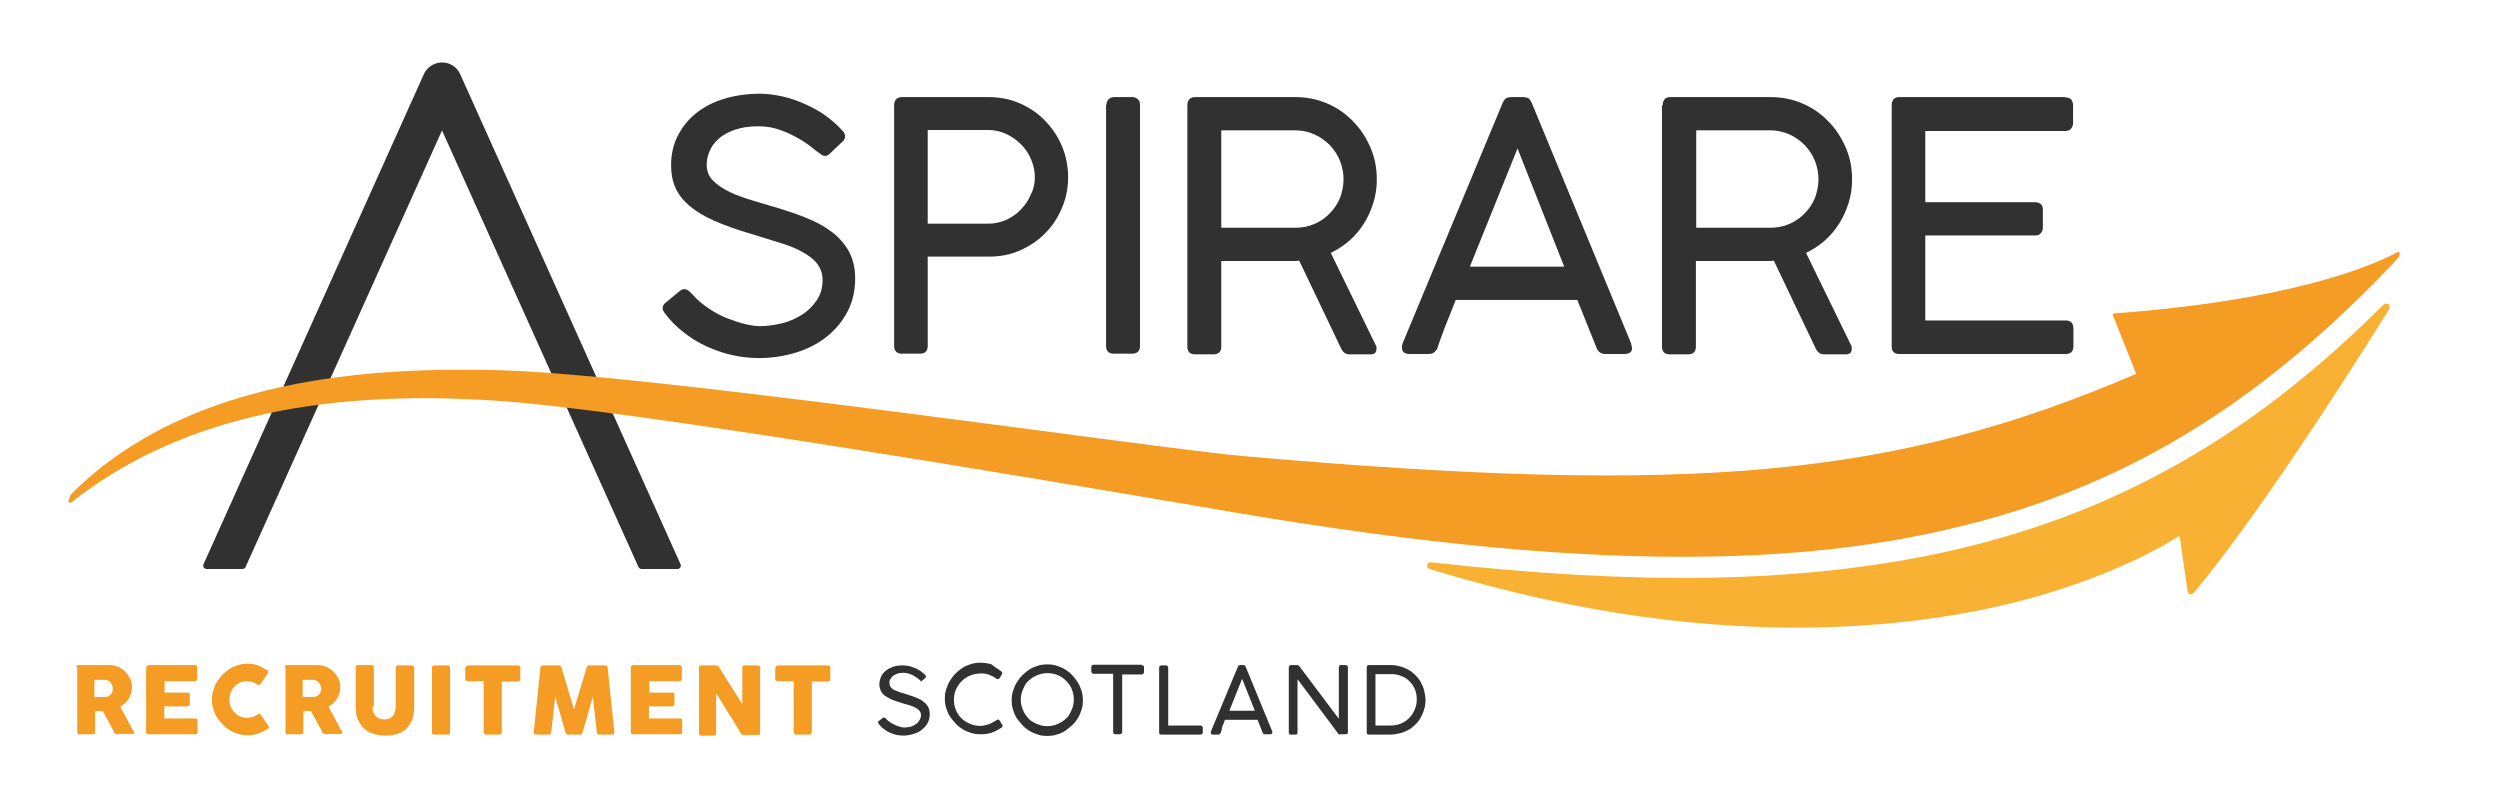 <?xml version="1.0" encoding="utf-8"?>
<!-- Generator: Adobe Illustrator 24.1.2, SVG Export Plug-In . SVG Version: 6.00 Build 0)  -->
<svg version="1.1" xmlns="http://www.w3.org/2000/svg" xmlns:xlink="http://www.w3.org/1999/xlink" x="0px" y="0px"
	 viewBox="0 0 744.3 241.6" style="enable-background:new 0 0 744.3 241.6;" xml:space="preserve">
<style type="text/css">
	.st0{display:none;}
	.st1{display:inline;}
	.st2{fill:none;stroke:#009540;stroke-width:0.25;}
	.st3{fill:#313131;}
	.st4{fill:#313131;stroke:#313131;stroke-width:2;stroke-linecap:round;stroke-linejoin:round;stroke-miterlimit:10;}
	.st5{fill:#F8B133;}
	.st6{fill:#F49C24;}
	.st7{fill:#6F6F6E;}
	.st8{fill:#FF9922;}
	.st9{fill:#575756;}
	.st10{fill:#FFFFFF;}
	.st11{fill:#FFBB33;}
	.st12{fill:#3C3C3B;}
	.st13{fill:#6F6F6E;stroke:#6F6F6E;stroke-width:2;stroke-linecap:round;stroke-linejoin:round;stroke-miterlimit:10;}
	.st14{fill:#F8B133;stroke:#F8B133;stroke-width:2;stroke-linecap:round;stroke-linejoin:round;}
	.st15{fill:#F49C24;stroke:#F49C24;stroke-linecap:round;stroke-linejoin:round;stroke-miterlimit:10;}
	.st16{fill:#F8B133;stroke:#F8B133;stroke-linecap:round;stroke-linejoin:round;stroke-miterlimit:10;}
	.st17{fill:none;stroke:#F49C24;stroke-miterlimit:10;}
</style>
<g id="Layer_1">
	<g id="guides" class="st0">
		<g class="st1">
			<g>
				<rect x="449.8" y="29" class="st2" width="263.9" height="263.9"/>
				<rect x="22.6" y="29" class="st2" width="427.2" height="427.2"/>
			</g>
			<g>
				<path class="st2" d="M22.6,456.2C22.6,220.2,213.9,29,449.8,29"/>
				<path class="st2" d="M449.8,29c145.7,0,263.9,118.1,263.9,263.9"/>
			</g>
		</g>
	</g>
	<g>
		<g>
			<g>
				<path class="st3" d="M244.1,45.7c-0.5-0.3-1.3-0.9-2.4-1.8s-2.4-1.8-4-2.7c-1.6-0.9-3.4-1.8-5.4-2.5c-2-0.7-4.1-1.1-6.4-1.1
					c-2.7,0-5,0.3-7,1c-2,0.7-3.6,1.5-4.8,2.6c-1.3,1.1-2.2,2.3-2.8,3.7s-0.9,2.7-0.9,4.1c0,1.9,0.6,3.5,1.9,4.8
					c1.3,1.3,3,2.4,5,3.4c2.1,1,4.5,1.8,7.1,2.6c2.7,0.8,5.4,1.6,8.1,2.4c2.8,0.9,5.5,1.8,8.1,2.9c2.7,1.1,5,2.4,7.1,4
					c2.1,1.6,3.8,3.5,5,5.7s1.9,4.9,1.9,8c0,3.6-0.7,6.9-2.2,9.8c-1.5,2.9-3.5,5.4-6.1,7.5c-2.6,2.1-5.6,3.7-9.1,4.8
					c-3.5,1.1-7.3,1.7-11.3,1.7c-2.7,0-5.3-0.3-8-0.9c-2.6-0.6-5.2-1.5-7.6-2.6c-2.4-1.1-4.7-2.5-6.8-4.2c-2.1-1.6-4-3.5-5.6-5.7
					c-0.4-0.5-0.7-1.1-0.6-1.6c0-0.5,0.3-1.1,0.9-1.5l4.1-3.4c0.6-0.5,1.2-0.7,1.7-0.6s1,0.4,1.5,0.9l0.7,0.7c1.4,1.6,3.1,3,4.9,4.2
					c1.8,1.2,3.7,2.2,5.5,2.9s3.6,1.3,5.3,1.7c1.7,0.4,3.1,0.6,4.3,0.6c2.1,0,4.2-0.3,6.4-0.8c2.2-0.5,4.2-1.4,6-2.5
					c1.8-1.1,3.3-2.6,4.5-4.3c1.2-1.7,1.8-3.8,1.8-6.1c0-2-0.6-3.6-1.7-5s-2.7-2.5-4.7-3.6s-4.2-1.9-6.9-2.7
					c-2.6-0.8-5.4-1.7-8.4-2.6c-4.1-1.2-7.7-2.5-10.6-3.8c-3-1.3-5.4-2.8-7.3-4.4c-1.9-1.6-3.3-3.4-4.2-5.4c-0.9-2-1.3-4.2-1.3-6.7
					c0-3.1,0.6-6,1.9-8.6c1.3-2.6,3-4.8,5.3-6.7c2.3-1.9,5.1-3.4,8.3-4.4c3.2-1,6.9-1.6,10.9-1.6c2.2,0,4.4,0.3,6.7,0.8
					s4.6,1.3,6.8,2.3c2.2,1,4.3,2.1,6.2,3.5c1.9,1.4,3.6,2.9,5,4.5c0.5,0.5,0.7,1.1,0.7,1.6s-0.2,1.1-0.8,1.6l-3.7,3.5
					c-0.5,0.5-1.1,0.8-1.7,0.7S244.6,46.1,244.1,45.7z"/>
				<path class="st3" d="M266.2,31.4c0-1.6,0.8-2.5,2.4-2.5h25.6c3.4,0,6.5,0.6,9.5,1.9c2.9,1.3,5.4,3,7.5,5.2
					c2.1,2.2,3.8,4.7,5,7.6c1.2,2.9,1.8,6,1.8,9.2c0,3.2-0.6,6.2-1.8,9c-1.2,2.9-2.8,5.4-4.9,7.5c-2.1,2.2-4.6,3.9-7.5,5.2
					c-2.9,1.3-6,1.9-9.3,1.9h-18.3v26.6c0,1.5-0.8,2.3-2.3,2.3h-5.4c-1.5,0-2.3-0.8-2.3-2.3V31.4z M308.1,52.8
					c0-1.8-0.4-3.6-1.1-5.3c-0.7-1.7-1.7-3.2-3-4.5c-1.3-1.3-2.7-2.3-4.4-3.1c-1.7-0.8-3.5-1.2-5.4-1.2h-18v27.9h18
					c1.9,0,3.6-0.4,5.3-1.1c1.7-0.8,3.2-1.8,4.4-3.1c1.3-1.3,2.3-2.8,3-4.5C307.7,56.4,308.1,54.6,308.1,52.8z"/>
				<path class="st3" d="M329.4,31.2c0-0.6,0.2-1.1,0.6-1.6c0.4-0.4,1-0.7,1.7-0.7h5.4c0.6,0,1.2,0.2,1.6,0.6c0.5,0.4,0.7,1,0.7,1.6
					v71.9c0,1.5-0.8,2.3-2.4,2.3h-5.4c-1.5,0-2.3-0.8-2.3-2.3V31.2z"/>
				<path class="st3" d="M353.5,31.4c0-1.6,0.8-2.5,2.3-2.5h29.7c3.4,0,6.6,0.6,9.6,1.9c3,1.3,5.5,3,7.7,5.3
					c2.2,2.2,3.9,4.8,5.2,7.8c1.3,3,1.9,6.1,1.9,9.5c0,2.4-0.3,4.7-1,6.9c-0.7,2.2-1.6,4.3-2.8,6.2c-1.2,1.9-2.6,3.6-4.3,5.1
					c-1.7,1.5-3.6,2.7-5.6,3.7l13.6,27.9v0.7c0,1.1-0.6,1.6-1.9,1.6h-6.2c-1.1,0-1.9-0.6-2.5-1.9l-12.4-26c-0.3,0-0.6,0.1-0.9,0.1
					s-0.8,0-1.4,0c-0.6,0-1.4,0-2.4,0c-1,0-2.3,0-3.9,0c-1.6,0-3.6,0-6,0s-5.2,0-8.6,0v25.5c0,1.5-0.8,2.3-2.4,2.3h-5.4
					c-1.5,0-2.3-0.8-2.3-2.3V31.4z M400,53.3c0-1.9-0.4-3.7-1.1-5.5s-1.8-3.3-3-4.6c-1.3-1.3-2.8-2.4-4.6-3.2s-3.7-1.2-5.7-1.2h-22
					v29h22.2c2,0,3.9-0.4,5.7-1.2s3.3-1.9,4.5-3.2c1.3-1.3,2.3-2.9,3-4.6C399.6,57.1,400,55.3,400,53.3z"/>
				<path class="st3" d="M428,103.5c-0.2,0.6-0.6,1-1,1.4c-0.4,0.3-1,0.5-1.7,0.5h-5.5c-1.6,0-2.4-0.6-2.4-1.8c0-0.2,0-0.4,0-0.6
					c0-0.2,0-0.3,0.1-0.4c0-0.1,0.1-0.3,0.1-0.4l29.7-71.4c0.1-0.2,0.2-0.4,0.3-0.6c0.1-0.2,0.2-0.4,0.4-0.6
					c0.2-0.2,0.4-0.4,0.7-0.5c0.3-0.1,0.8-0.2,1.3-0.2h3.4c0.5,0,0.9,0.1,1.3,0.2c0.3,0.1,0.6,0.3,0.7,0.5c0.2,0.2,0.3,0.4,0.4,0.6
					c0.1,0.2,0.2,0.4,0.3,0.6l29.5,71.4c0,0.2,0.1,0.3,0.1,0.5c0,0.2,0.1,0.3,0.1,0.5s0.1,0.3,0.1,0.4c0,1.2-0.8,1.8-2.4,1.8H478
					c-0.7,0-1.3-0.2-1.7-0.5c-0.4-0.3-0.8-0.8-1-1.4l-5.7-14.2h-36.2c-1.2,3.1-2.3,5.8-3.3,8.3C429.2,100.1,428.4,102.1,428,103.5z
					 M437.6,79.4h28.1l-13.9-35.2L437.6,79.4z"/>
				<path class="st3" d="M495,31.4c0-1.6,0.8-2.5,2.3-2.5h29.7c3.4,0,6.6,0.6,9.6,1.9c3,1.3,5.5,3,7.7,5.3c2.2,2.2,3.9,4.8,5.2,7.8
					c1.3,3,1.9,6.1,1.9,9.5c0,2.4-0.3,4.7-1,6.9c-0.7,2.2-1.6,4.3-2.8,6.2c-1.2,1.9-2.6,3.6-4.3,5.1c-1.7,1.5-3.6,2.7-5.6,3.7
					l13.6,27.9v0.7c0,1.1-0.6,1.6-1.9,1.6H543c-1.1,0-1.9-0.6-2.5-1.9l-12.4-26c-0.3,0-0.6,0.1-0.9,0.1s-0.8,0-1.4,0
					c-0.6,0-1.4,0-2.4,0c-1,0-2.3,0-3.9,0c-1.6,0-3.6,0-6,0c-2.4,0-5.2,0-8.6,0v25.5c0,1.5-0.8,2.3-2.4,2.3h-5.4
					c-1.5,0-2.3-0.8-2.3-2.3V31.4z M541.4,53.3c0-1.9-0.4-3.7-1.1-5.5s-1.8-3.3-3-4.6c-1.3-1.3-2.8-2.4-4.6-3.2s-3.7-1.2-5.7-1.2
					h-22v29h22.2c2,0,3.9-0.4,5.7-1.2s3.3-1.9,4.5-3.2c1.3-1.3,2.3-2.9,3-4.6C541,57.1,541.4,55.3,541.4,53.3z"/>
				<path class="st3" d="M614.8,29c1.6,0,2.4,0.8,2.4,2.5v5.1c0,0.7-0.2,1.2-0.6,1.7s-1,0.7-1.9,0.7h-41.5v21.2h32.7
					c0.6,0,1.1,0.2,1.6,0.5s0.7,1,0.7,1.8v5.3c0,0.6-0.2,1.2-0.6,1.6c-0.4,0.5-0.9,0.7-1.7,0.7h-32.7v25.3h41.7
					c1.6,0,2.4,0.8,2.4,2.4v5.3c0,1.5-0.8,2.3-2.3,2.3h-49.5c-1.5,0-2.3-0.7-2.3-2.2V31.3c0-1.6,0.8-2.4,2.3-2.4H614.8z"/>
			</g>
			<path class="st4" d="M72.2,168.4l59.4-132l59.4,132h10.7L136.1,22.5c-0.8-1.8-2.5-2.9-4.5-2.9c-1.9,0-3.7,1.1-4.5,2.9L61.5,168.4
				H72.2z"/>
			<g>
				<path class="st5" d="M711.1,90.6c-0.4-0.3-0.9-0.3-1.3,0l-0.4,0.3c-27.1,27-53.8,45.6-84.1,58.7c-33.2,14.3-71.1,21.6-116,22.4
					c-24.9,0.4-52.1-1.1-83.3-4.6c-0.5-0.1-1,0.3-1.1,0.8c-0.1,0.5,0.2,1,0.7,1.2c45.4,13.9,84,18,115.1,17.4
					c21-0.4,38.6-2.9,52.5-5.9c31.8-7,50.7-18.2,55.7-21.4l2.4,16.6c0.1,0.4,0.3,0.7,0.7,0.8c0.4,0.1,0.8,0,1-0.3
					c0.2-0.2,18.7-21.1,58.4-84.7C711.5,91.5,711.4,90.9,711.1,90.6z"/>
				<path class="st6" d="M714.3,75.1c-0.3-0.2-0.4-0.1-1,0.2c-7.9,4.2-32,14.2-83.8,18c-0.2,0-0.3,0.1-0.4,0.2
					c-0.1,0.1-0.1,0.3,0,0.5l6.9,17.3c-71.8,30.8-131.5,36.3-265.7,24.5c-10-0.9-34.2-4.1-62.2-7.8c-54.9-7.2-130.2-17.1-159.8-17.8
					c-37.8-0.9-92.1,2-127,36.8c-0.5,0.5-0.6,1.1-0.8,1.7c0,0.1-0.1,0.3-0.1,0.4c-0.1,0.2,0,0.4,0.2,0.5c0.2,0.1,0.4,0.1,0.6,0
					c30.4-24,71.8-34,126.6-30.3c39.5,2.6,161.2,23.3,207.1,31.1c5.6,1,10.2,1.7,13.4,2.3c55.8,9.4,101.5,13.7,140.6,13
					c24.6-0.4,46.7-2.8,67-7.2c51.8-11.1,93.2-35.1,134.3-77.7c3.5-3.6,4.3-4.5,4.2-5.2C714.5,75.3,714.4,75.2,714.3,75.1z"/>
			</g>
		</g>
		<g>
			<path class="st6" d="M22.7,198.7c0-0.2,0.1-0.3,0.2-0.5c0.1-0.1,0.3-0.2,0.5-0.2h9c1,0,1.8,0.2,2.7,0.5c0.8,0.4,1.6,0.8,2.2,1.5
				c0.6,0.6,1.1,1.3,1.5,2.1c0.4,0.8,0.5,1.7,0.5,2.6c0,0.6-0.1,1.2-0.3,1.8s-0.4,1.1-0.7,1.6c-0.3,0.5-0.7,0.9-1.1,1.3
				c-0.4,0.4-0.9,0.7-1.4,1l3.6,6.7c0.1,0.1,0.1,0.3,0.3,0.5c0.1,0.2,0.2,0.3,0.2,0.5c0,0.1,0,0.3-0.1,0.3c-0.1,0.1-0.2,0.1-0.4,0.1
				h-4.8c-0.2,0-0.3,0-0.4-0.1s-0.2-0.2-0.2-0.4l-3.4-6.3h-2.3v6.3c0,0.4-0.2,0.6-0.6,0.6h-4.1c-0.2,0-0.3,0-0.4-0.1
				c-0.1-0.1-0.2-0.2-0.2-0.5V198.7z M33.6,204.9c0-0.3-0.1-0.6-0.2-0.8c-0.1-0.3-0.2-0.5-0.4-0.8s-0.4-0.4-0.7-0.6
				c-0.3-0.2-0.5-0.3-0.9-0.3c-0.3,0-0.5,0-0.7,0c-0.2,0-0.5,0-0.7,0h-1.9v5.1h2.6c0.2,0,0.3,0,0.4,0c0.1,0,0.3,0,0.4,0
				c0.3,0,0.6-0.1,0.9-0.3c0.3-0.2,0.5-0.3,0.7-0.6c0.2-0.2,0.3-0.5,0.4-0.8C33.5,205.4,33.6,205.1,33.6,204.9z"/>
			<path class="st6" d="M43.6,198.7c0-0.2,0.1-0.3,0.2-0.5c0.1-0.1,0.3-0.2,0.5-0.2H58c0.2,0,0.4,0.1,0.5,0.2
				c0.1,0.1,0.2,0.3,0.2,0.5v3.4c0,0.2-0.1,0.3-0.2,0.5c-0.1,0.1-0.3,0.2-0.5,0.2h-9v3.4h6.9c0.2,0,0.3,0,0.4,0.1
				c0.1,0.1,0.2,0.2,0.2,0.4v3c0,0.1-0.1,0.3-0.2,0.4c-0.1,0.1-0.3,0.2-0.4,0.2h-7v3.6h9.3c0.4,0,0.6,0.2,0.6,0.6v3.5
				c0,0.1,0,0.2-0.1,0.2c0,0.3-0.2,0.4-0.6,0.4h-14c-0.2,0-0.3,0-0.4-0.1c-0.1-0.1-0.2-0.2-0.2-0.5V198.7z"/>
			<path class="st6" d="M79.5,199.5c0.2,0.1,0.3,0.2,0.3,0.4c0.1,0.1,0.1,0.3,0,0.5l-2.3,3.3c-0.1,0.2-0.2,0.2-0.3,0.3
				c-0.1,0-0.3,0-0.4-0.1c-0.5-0.3-1-0.6-1.5-0.8s-1.1-0.3-1.7-0.3c-0.8,0-1.5,0.1-2.1,0.4c-0.6,0.3-1.2,0.7-1.7,1.2
				c-0.5,0.5-0.8,1.1-1.1,1.8s-0.4,1.4-0.4,2.1c0,0.8,0.1,1.5,0.4,2.1s0.6,1.2,1.1,1.7c0.5,0.5,1,0.9,1.7,1.2
				c0.6,0.3,1.3,0.4,2.1,0.4c0.6,0,1.2-0.1,1.8-0.3c0.6-0.2,1.1-0.5,1.5-0.8c0.2-0.1,0.3-0.1,0.4-0.1c0.1,0,0.2,0.1,0.3,0.3l2.4,3.4
				c0.1,0.2,0.1,0.4,0,0.5s-0.2,0.3-0.3,0.3c-0.9,0.6-1.8,1-2.8,1.4c-1,0.3-2.1,0.5-3.2,0.5c-1,0-1.9-0.1-2.8-0.4
				c-0.9-0.3-1.7-0.6-2.5-1.1s-1.5-1-2.1-1.7s-1.2-1.4-1.7-2.1c-0.5-0.8-0.8-1.6-1.1-2.5c-0.3-0.9-0.4-1.8-0.4-2.8s0.1-1.9,0.4-2.8
				c0.3-0.9,0.6-1.8,1.1-2.5c0.5-0.8,1-1.5,1.7-2.2c0.6-0.6,1.4-1.2,2.1-1.7s1.6-0.8,2.5-1.1c0.9-0.3,1.8-0.4,2.8-0.4
				c1.1,0,2.2,0.2,3.1,0.5C77.7,198.5,78.6,199,79.5,199.5z"/>
			<path class="st6" d="M84.7,198.7c0-0.2,0.1-0.3,0.2-0.5c0.1-0.1,0.3-0.2,0.5-0.2h9c1,0,1.8,0.2,2.7,0.5c0.8,0.4,1.6,0.8,2.2,1.5
				c0.6,0.6,1.1,1.3,1.5,2.1c0.4,0.8,0.5,1.7,0.5,2.6c0,0.6-0.1,1.2-0.3,1.8s-0.4,1.1-0.7,1.6c-0.3,0.5-0.7,0.9-1.1,1.3
				c-0.4,0.4-0.9,0.7-1.4,1l3.6,6.7c0.1,0.1,0.1,0.3,0.3,0.5c0.1,0.2,0.2,0.3,0.2,0.5c0,0.1,0,0.3-0.1,0.3c-0.1,0.1-0.2,0.1-0.4,0.1
				h-4.8c-0.2,0-0.3,0-0.4-0.1s-0.2-0.2-0.2-0.4l-3.4-6.3h-2.3v6.3c0,0.4-0.2,0.6-0.6,0.6h-4.1c-0.2,0-0.3,0-0.4-0.1
				c-0.1-0.1-0.2-0.2-0.2-0.5V198.7z M95.6,204.9c0-0.3-0.1-0.6-0.2-0.8c-0.1-0.3-0.2-0.5-0.4-0.8s-0.4-0.4-0.7-0.6
				c-0.3-0.2-0.5-0.3-0.9-0.3c-0.3,0-0.5,0-0.7,0c-0.2,0-0.5,0-0.7,0h-1.9v5.1h2.6c0.2,0,0.3,0,0.4,0c0.1,0,0.3,0,0.4,0
				c0.3,0,0.6-0.1,0.9-0.3c0.3-0.2,0.5-0.3,0.7-0.6c0.2-0.2,0.3-0.5,0.4-0.8C95.6,205.4,95.6,205.1,95.6,204.9z"/>
			<path class="st6" d="M110.9,210.4c0,0.7,0.1,1.3,0.3,1.7s0.4,0.9,0.8,1.2c0.3,0.3,0.7,0.5,1.1,0.7c0.4,0.1,0.8,0.2,1.3,0.2
				c0.5,0,0.9-0.1,1.3-0.2s0.8-0.4,1.1-0.7c0.3-0.3,0.6-0.7,0.7-1.2c0.2-0.5,0.3-1,0.3-1.6v-11.8c0-0.2,0.1-0.3,0.2-0.4
				c0.1-0.1,0.3-0.2,0.5-0.2h4.1c0.2,0,0.4,0.1,0.5,0.2c0.1,0.1,0.2,0.3,0.2,0.4v11.7c0,1.6-0.2,3-0.7,4.1c-0.5,1.1-1.1,2-1.9,2.7
				c-0.8,0.7-1.7,1.2-2.8,1.4c-1.1,0.3-2.2,0.4-3.3,0.4s-2.3-0.2-3.3-0.5s-2-0.8-2.8-1.5c-0.8-0.7-1.4-1.6-1.9-2.7
				c-0.5-1.1-0.7-2.4-0.7-4v-11.7c0-0.2,0.1-0.3,0.2-0.4c0.1-0.1,0.2-0.2,0.4-0.2h4.2c0.1,0,0.3,0.1,0.4,0.2
				c0.2,0.1,0.2,0.3,0.2,0.4V210.4z"/>
			<path class="st6" d="M128.6,198.7c0-0.2,0.1-0.3,0.2-0.4c0.1-0.1,0.3-0.2,0.5-0.2h4.1c0.1,0,0.3,0.1,0.4,0.2
				c0.2,0.1,0.2,0.3,0.2,0.4v19.4c0,0.4-0.2,0.6-0.7,0.6h-4.1c-0.4,0-0.6-0.2-0.6-0.6V198.7z"/>
			<path class="st6" d="M138.7,198.7c0-0.2,0.1-0.3,0.2-0.4c0.1-0.1,0.3-0.2,0.5-0.2h14.9c0.2,0,0.3,0.1,0.4,0.2
				c0.1,0.1,0.2,0.3,0.2,0.5v3.4c0,0.2-0.1,0.3-0.2,0.5c-0.1,0.2-0.3,0.2-0.5,0.2h-4.8V218c0,0.2-0.1,0.3-0.2,0.5
				c-0.1,0.1-0.3,0.2-0.5,0.2h-4.1c-0.2,0-0.3-0.1-0.4-0.2c-0.1-0.1-0.2-0.3-0.2-0.5v-15.2h-4.8c-0.2,0-0.3-0.1-0.5-0.2
				c-0.1-0.1-0.2-0.3-0.2-0.5V198.7z"/>
			<path class="st6" d="M160.9,198.7c0-0.2,0.1-0.3,0.2-0.4c0.1-0.1,0.3-0.2,0.5-0.2h4.8c0.3,0,0.6,0.2,0.7,0.5l3.8,12.6l3.8-12.6
				c0.1-0.4,0.4-0.5,0.7-0.5h4.8c0.2,0,0.3,0.1,0.5,0.2c0.1,0.1,0.2,0.3,0.2,0.4c0.3,3.3,0.7,6.5,1,9.7c0.3,3.2,0.7,6.4,1,9.7v0.1
				c0,0.4-0.2,0.5-0.6,0.5h-3.9c-0.4,0-0.6-0.2-0.7-0.6l-1.2-10.7l-3.1,10.8c0,0.1-0.1,0.2-0.2,0.3s-0.2,0.2-0.3,0.2H169
				c-0.1,0-0.2-0.1-0.4-0.2s-0.2-0.2-0.2-0.3l-3.1-10.8l-1.2,10.7c0,0.4-0.2,0.6-0.7,0.6h-3.9c-0.4,0-0.6-0.2-0.6-0.6L160.9,198.7z"
				/>
			<path class="st6" d="M187.8,198.7c0-0.2,0.1-0.3,0.2-0.5c0.1-0.1,0.3-0.2,0.5-0.2h13.8c0.2,0,0.4,0.1,0.5,0.2
				c0.1,0.1,0.2,0.3,0.2,0.5v3.4c0,0.2-0.1,0.3-0.2,0.5c-0.1,0.1-0.3,0.2-0.5,0.2h-9v3.4h6.9c0.2,0,0.3,0,0.4,0.1
				c0.1,0.1,0.2,0.2,0.2,0.4v3c0,0.1-0.1,0.3-0.2,0.4c-0.1,0.1-0.3,0.2-0.4,0.2h-7v3.6h9.3c0.4,0,0.6,0.2,0.6,0.6v3.5
				c0,0.1,0,0.2-0.1,0.2c0,0.3-0.2,0.4-0.6,0.4h-14c-0.2,0-0.3,0-0.4-0.1c-0.1-0.1-0.2-0.2-0.2-0.5V198.7z"/>
			<path class="st6" d="M208,198.7c0-0.2,0.1-0.3,0.2-0.4c0.1-0.1,0.3-0.2,0.5-0.2h4.5c0.1,0,0.3,0,0.4,0.1c0.1,0.1,0.3,0.2,0.4,0.3
				c1.2,1.9,2.3,3.8,3.5,5.6c1.2,1.8,2.3,3.7,3.5,5.6v-11.1c0-0.2,0.1-0.3,0.2-0.4c0.1-0.1,0.2-0.1,0.4-0.1h4c0.2,0,0.4,0.1,0.5,0.2
				c0.1,0.1,0.2,0.3,0.2,0.5v19.5c0,0.2-0.1,0.3-0.2,0.4c-0.1,0.1-0.3,0.1-0.5,0.1h-4.4c-0.1,0-0.2,0-0.3-0.1
				c-0.1-0.1-0.2-0.2-0.3-0.3c-1.2-2-2.4-4.1-3.7-6c-1.2-2-2.4-4-3.7-6v11.9c0,0.2,0,0.4-0.1,0.5c-0.1,0.1-0.3,0.2-0.5,0.2h-3.9
				c-0.2,0-0.4-0.1-0.5-0.2c-0.1-0.1-0.1-0.3-0.1-0.4V198.7z"/>
			<path class="st6" d="M231,198.7c0-0.2,0.1-0.3,0.2-0.4c0.1-0.1,0.3-0.2,0.5-0.2h14.9c0.2,0,0.3,0.1,0.4,0.2
				c0.1,0.1,0.2,0.3,0.2,0.5v3.4c0,0.2-0.1,0.3-0.2,0.5c-0.1,0.2-0.3,0.2-0.5,0.2h-4.8V218c0,0.2-0.1,0.3-0.2,0.5
				c-0.1,0.1-0.3,0.2-0.5,0.2h-4.1c-0.2,0-0.3-0.1-0.4-0.2c-0.1-0.1-0.2-0.3-0.2-0.5v-15.2h-4.8c-0.2,0-0.3-0.1-0.5-0.2
				c-0.1-0.1-0.2-0.3-0.2-0.5V198.7z"/>
			<path class="st3" d="M273.9,202.5c-0.1-0.1-0.3-0.2-0.6-0.5c-0.3-0.2-0.7-0.5-1.1-0.7c-0.4-0.3-0.9-0.5-1.5-0.7s-1.1-0.3-1.7-0.3
				c-0.7,0-1.4,0.1-1.9,0.3c-0.5,0.2-1,0.4-1.3,0.7c-0.3,0.3-0.6,0.6-0.8,1c-0.2,0.4-0.2,0.7-0.2,1.1c0,0.5,0.2,1,0.5,1.3
				c0.3,0.4,0.8,0.7,1.4,0.9c0.6,0.3,1.2,0.5,1.9,0.7s1.4,0.4,2.2,0.7c0.7,0.2,1.5,0.5,2.2,0.8c0.7,0.3,1.4,0.6,1.9,1.1
				c0.6,0.4,1,0.9,1.4,1.5c0.3,0.6,0.5,1.3,0.5,2.2c0,1-0.2,1.9-0.6,2.6c-0.4,0.8-1,1.5-1.7,2c-0.7,0.6-1.5,1-2.5,1.3s-2,0.5-3,0.5
				c-0.7,0-1.4-0.1-2.1-0.2c-0.7-0.2-1.4-0.4-2-0.7c-0.7-0.3-1.3-0.7-1.8-1.1c-0.6-0.4-1.1-1-1.5-1.5c-0.1-0.1-0.2-0.3-0.2-0.4
				c0-0.1,0.1-0.3,0.2-0.4l1.1-0.9c0.2-0.1,0.3-0.2,0.5-0.2c0.1,0,0.3,0.1,0.4,0.2l0.2,0.2c0.4,0.4,0.8,0.8,1.3,1.1
				c0.5,0.3,1,0.6,1.5,0.8c0.5,0.2,1,0.4,1.4,0.5c0.5,0.1,0.8,0.2,1.2,0.2c0.6,0,1.1-0.1,1.7-0.2c0.6-0.1,1.1-0.4,1.6-0.7
				c0.5-0.3,0.9-0.7,1.2-1.2c0.3-0.5,0.5-1,0.5-1.6c0-0.5-0.2-1-0.5-1.3c-0.3-0.4-0.7-0.7-1.3-1s-1.1-0.5-1.9-0.7
				c-0.7-0.2-1.5-0.4-2.3-0.7c-1.1-0.3-2.1-0.7-2.9-1c-0.8-0.4-1.5-0.8-2-1.2s-0.9-0.9-1.1-1.4s-0.4-1.1-0.4-1.8
				c0-0.8,0.2-1.6,0.5-2.3c0.3-0.7,0.8-1.3,1.4-1.8c0.6-0.5,1.4-0.9,2.2-1.2c0.9-0.3,1.9-0.4,2.9-0.4c0.6,0,1.2,0.1,1.8,0.2
				c0.6,0.1,1.2,0.4,1.8,0.6s1.2,0.6,1.7,0.9c0.5,0.4,1,0.8,1.4,1.2c0.1,0.1,0.2,0.3,0.2,0.4c0,0.2-0.1,0.3-0.2,0.4l-1,0.9
				c-0.1,0.1-0.3,0.2-0.5,0.2C274.2,202.7,274.1,202.7,273.9,202.5z"/>
			<path class="st3" d="M298,199.8c0.1,0.1,0.2,0.2,0.3,0.3c0.1,0.1,0.1,0.2,0.1,0.3c0,0.1,0,0.2-0.1,0.3l-0.7,1.2
				c-0.2,0.2-0.3,0.3-0.5,0.3c-0.1,0-0.1,0-0.2,0c-0.1,0-0.2-0.1-0.3-0.2c-0.7-0.5-1.4-0.8-2.1-1.1c-0.7-0.3-1.5-0.4-2.3-0.4
				c-1.2,0-2.3,0.2-3.3,0.6c-1,0.4-1.9,1-2.6,1.7c-0.7,0.7-1.3,1.6-1.7,2.5s-0.6,2-0.6,3c0,1.1,0.2,2.2,0.6,3.1c0.4,1,1,1.8,1.7,2.5
				c0.7,0.7,1.6,1.2,2.5,1.6c0.9,0.4,1.9,0.6,3,0.6c0.4,0,0.8,0,1.1-0.1c0.4-0.1,0.8-0.2,1.2-0.3c0.4-0.1,0.8-0.3,1.2-0.5
				c0.4-0.2,0.9-0.5,1.4-0.8c0.2-0.1,0.3-0.2,0.4-0.2c0.2,0,0.3,0.1,0.5,0.3l0.8,1.3c0.1,0.1,0.1,0.2,0.1,0.3c0,0.2-0.1,0.4-0.3,0.5
				c-0.9,0.6-1.8,1.1-2.9,1.5s-2.2,0.5-3.4,0.5c-1,0-1.9-0.1-2.8-0.4c-0.9-0.3-1.7-0.6-2.5-1.1c-0.8-0.5-1.5-1-2.1-1.7
				s-1.2-1.4-1.7-2.1c-0.5-0.8-0.8-1.6-1.1-2.5c-0.3-0.9-0.4-1.8-0.4-2.8c0-1,0.1-1.9,0.4-2.8c0.3-0.9,0.6-1.7,1.1-2.5
				c0.5-0.8,1-1.5,1.7-2.2s1.4-1.2,2.1-1.7c0.8-0.5,1.6-0.8,2.5-1.1c0.9-0.3,1.8-0.4,2.8-0.4c1.2,0,2.3,0.2,3.3,0.5
				C296.1,198.6,297.1,199.1,298,199.8z"/>
			<path class="st3" d="M311.8,197.8c1,0,1.9,0.1,2.8,0.4c0.9,0.3,1.7,0.6,2.5,1.1s1.5,1,2.1,1.7c0.6,0.6,1.2,1.4,1.7,2.2
				c0.5,0.8,0.8,1.6,1.1,2.5c0.3,0.9,0.4,1.9,0.4,2.8c0,1-0.1,1.9-0.4,2.8s-0.6,1.7-1.1,2.5c-0.5,0.8-1,1.5-1.7,2.1
				s-1.4,1.2-2.1,1.7s-1.6,0.8-2.5,1.1s-1.9,0.4-2.8,0.4c-1,0-1.9-0.1-2.8-0.4c-0.9-0.3-1.7-0.6-2.5-1.1c-0.8-0.5-1.5-1-2.1-1.7
				s-1.2-1.4-1.7-2.1c-0.5-0.8-0.8-1.6-1.1-2.5c-0.3-0.9-0.4-1.8-0.4-2.8c0-1,0.1-1.9,0.4-2.8c0.3-0.9,0.6-1.7,1.1-2.5
				c0.5-0.8,1-1.5,1.7-2.2s1.4-1.2,2.1-1.7c0.8-0.5,1.6-0.8,2.5-1.1C309.9,197.9,310.9,197.8,311.8,197.8z M303.9,208.3
				c0,0.7,0.1,1.4,0.3,2.1c0.2,0.7,0.5,1.3,0.8,1.9c0.3,0.6,0.8,1.1,1.2,1.6s1,0.9,1.6,1.2s1.2,0.6,1.9,0.8s1.4,0.3,2.1,0.3
				c0.7,0,1.4-0.1,2.1-0.3c0.7-0.2,1.3-0.5,1.9-0.8s1.1-0.8,1.6-1.2s0.9-1,1.2-1.6c0.3-0.6,0.6-1.2,0.8-1.9c0.2-0.7,0.3-1.4,0.3-2.1
				c0-1.1-0.2-2.1-0.6-3.1c-0.4-1-1-1.8-1.7-2.5s-1.5-1.3-2.5-1.7c-1-0.4-2-0.6-3.1-0.6c-0.7,0-1.4,0.1-2.1,0.3
				c-0.7,0.2-1.3,0.5-1.9,0.8s-1.1,0.8-1.6,1.2s-0.9,1-1.2,1.6c-0.3,0.6-0.6,1.2-0.8,1.9C304,206.9,303.9,207.6,303.9,208.3z"/>
			<path class="st3" d="M339.9,198c0.2,0,0.3,0.1,0.5,0.2s0.2,0.3,0.2,0.5v1.4c0,0.2-0.1,0.3-0.2,0.5c-0.1,0.1-0.3,0.2-0.5,0.2h-5.8
				V218c0,0.2-0.1,0.3-0.2,0.4c-0.1,0.1-0.3,0.2-0.5,0.2H332c-0.2,0-0.3-0.1-0.4-0.2c-0.1-0.1-0.2-0.3-0.2-0.5v-17.3h-5.8
				c-0.2,0-0.3-0.1-0.5-0.2c-0.1-0.1-0.2-0.3-0.2-0.5v-1.4c0-0.2,0.1-0.3,0.2-0.4c0.1-0.1,0.3-0.2,0.5-0.2H339.9z"/>
			<path class="st3" d="M357.5,216c0.2,0,0.3,0.1,0.4,0.2c0.1,0.1,0.2,0.3,0.2,0.5v1.4c0,0.2-0.1,0.3-0.2,0.4
				c-0.1,0.1-0.3,0.2-0.4,0.2h-11.8c-0.4,0-0.6-0.2-0.6-0.6v-19.4c0-0.2,0.1-0.3,0.2-0.4c0.1-0.1,0.3-0.2,0.5-0.2h1.4
				c0.2,0,0.3,0.1,0.4,0.2s0.2,0.3,0.2,0.5V216H357.5z"/>
			<path class="st3" d="M363.4,218.2c-0.1,0.2-0.2,0.3-0.3,0.4s-0.3,0.1-0.5,0.1h-1.5c-0.4,0-0.6-0.2-0.6-0.5c0-0.1,0-0.1,0-0.2
				c0,0,0-0.1,0-0.1s0-0.1,0-0.1l8-19.2c0,0,0-0.1,0.1-0.2c0-0.1,0.1-0.1,0.1-0.2s0.1-0.1,0.2-0.1c0.1,0,0.2-0.1,0.4-0.1h0.9
				c0.1,0,0.3,0,0.3,0.1c0.1,0,0.2,0.1,0.2,0.1c0,0.1,0.1,0.1,0.1,0.2c0,0.1,0.1,0.1,0.1,0.2l7.9,19.2c0,0,0,0.1,0,0.1
				c0,0,0,0.1,0,0.1c0,0,0,0.1,0,0.1c0,0.3-0.2,0.5-0.6,0.5h-1.5c-0.2,0-0.3,0-0.5-0.1s-0.2-0.2-0.3-0.4l-1.5-3.8h-9.7
				c-0.3,0.8-0.6,1.6-0.9,2.2C363.8,217.2,363.6,217.8,363.4,218.2z M366,211.6h7.6l-3.8-9.5L366,211.6z"/>
			<path class="st3" d="M398.9,218.7c-0.2,0-0.4-0.1-0.5-0.3l-12.1-16.2v15.9c0,0.4-0.2,0.6-0.6,0.6h-1.4c-0.4,0-0.6-0.2-0.6-0.6
				v-19.4c0-0.2,0.1-0.3,0.2-0.5c0.1-0.1,0.3-0.2,0.4-0.2h1.9c0.2,0,0.4,0.1,0.6,0.3l11.8,15.7v-15.5c0.1-0.3,0.3-0.5,0.6-0.5h1.4
				c0.2,0,0.3,0.1,0.5,0.2s0.2,0.3,0.2,0.4v19.4c0,0.4-0.2,0.6-0.7,0.6H398.9z"/>
			<path class="st3" d="M406.9,198.7c0-0.4,0.2-0.7,0.6-0.7h6.5c1,0,1.9,0.1,2.8,0.4c0.9,0.2,1.7,0.6,2.5,1s1.5,1,2.1,1.6
				c0.6,0.6,1.2,1.3,1.6,2.1c0.4,0.8,0.8,1.6,1,2.5c0.2,0.9,0.4,1.8,0.4,2.8c0,1-0.1,1.9-0.4,2.7c-0.2,0.9-0.6,1.7-1,2.5
				c-0.4,0.8-1,1.5-1.6,2.1s-1.3,1.2-2.1,1.6c-0.8,0.4-1.6,0.8-2.5,1s-1.8,0.4-2.8,0.4h-6.5c-0.2,0-0.3,0-0.4-0.1
				c-0.1-0.1-0.2-0.2-0.2-0.5V198.7z M414,216c1.1,0,2.2-0.2,3.1-0.6c1-0.4,1.8-1,2.5-1.7c0.7-0.7,1.2-1.5,1.6-2.5
				c0.4-0.9,0.6-1.9,0.6-3c0-1.1-0.2-2.2-0.6-3.1s-1-1.7-1.7-2.4c-0.7-0.7-1.5-1.2-2.5-1.5c-0.9-0.4-1.9-0.5-3-0.5h-4.5V216H414z"/>
		</g>
	</g>
</g>
<g id="Working_Files_-_Editable" class="st0">
</g>
</svg>
